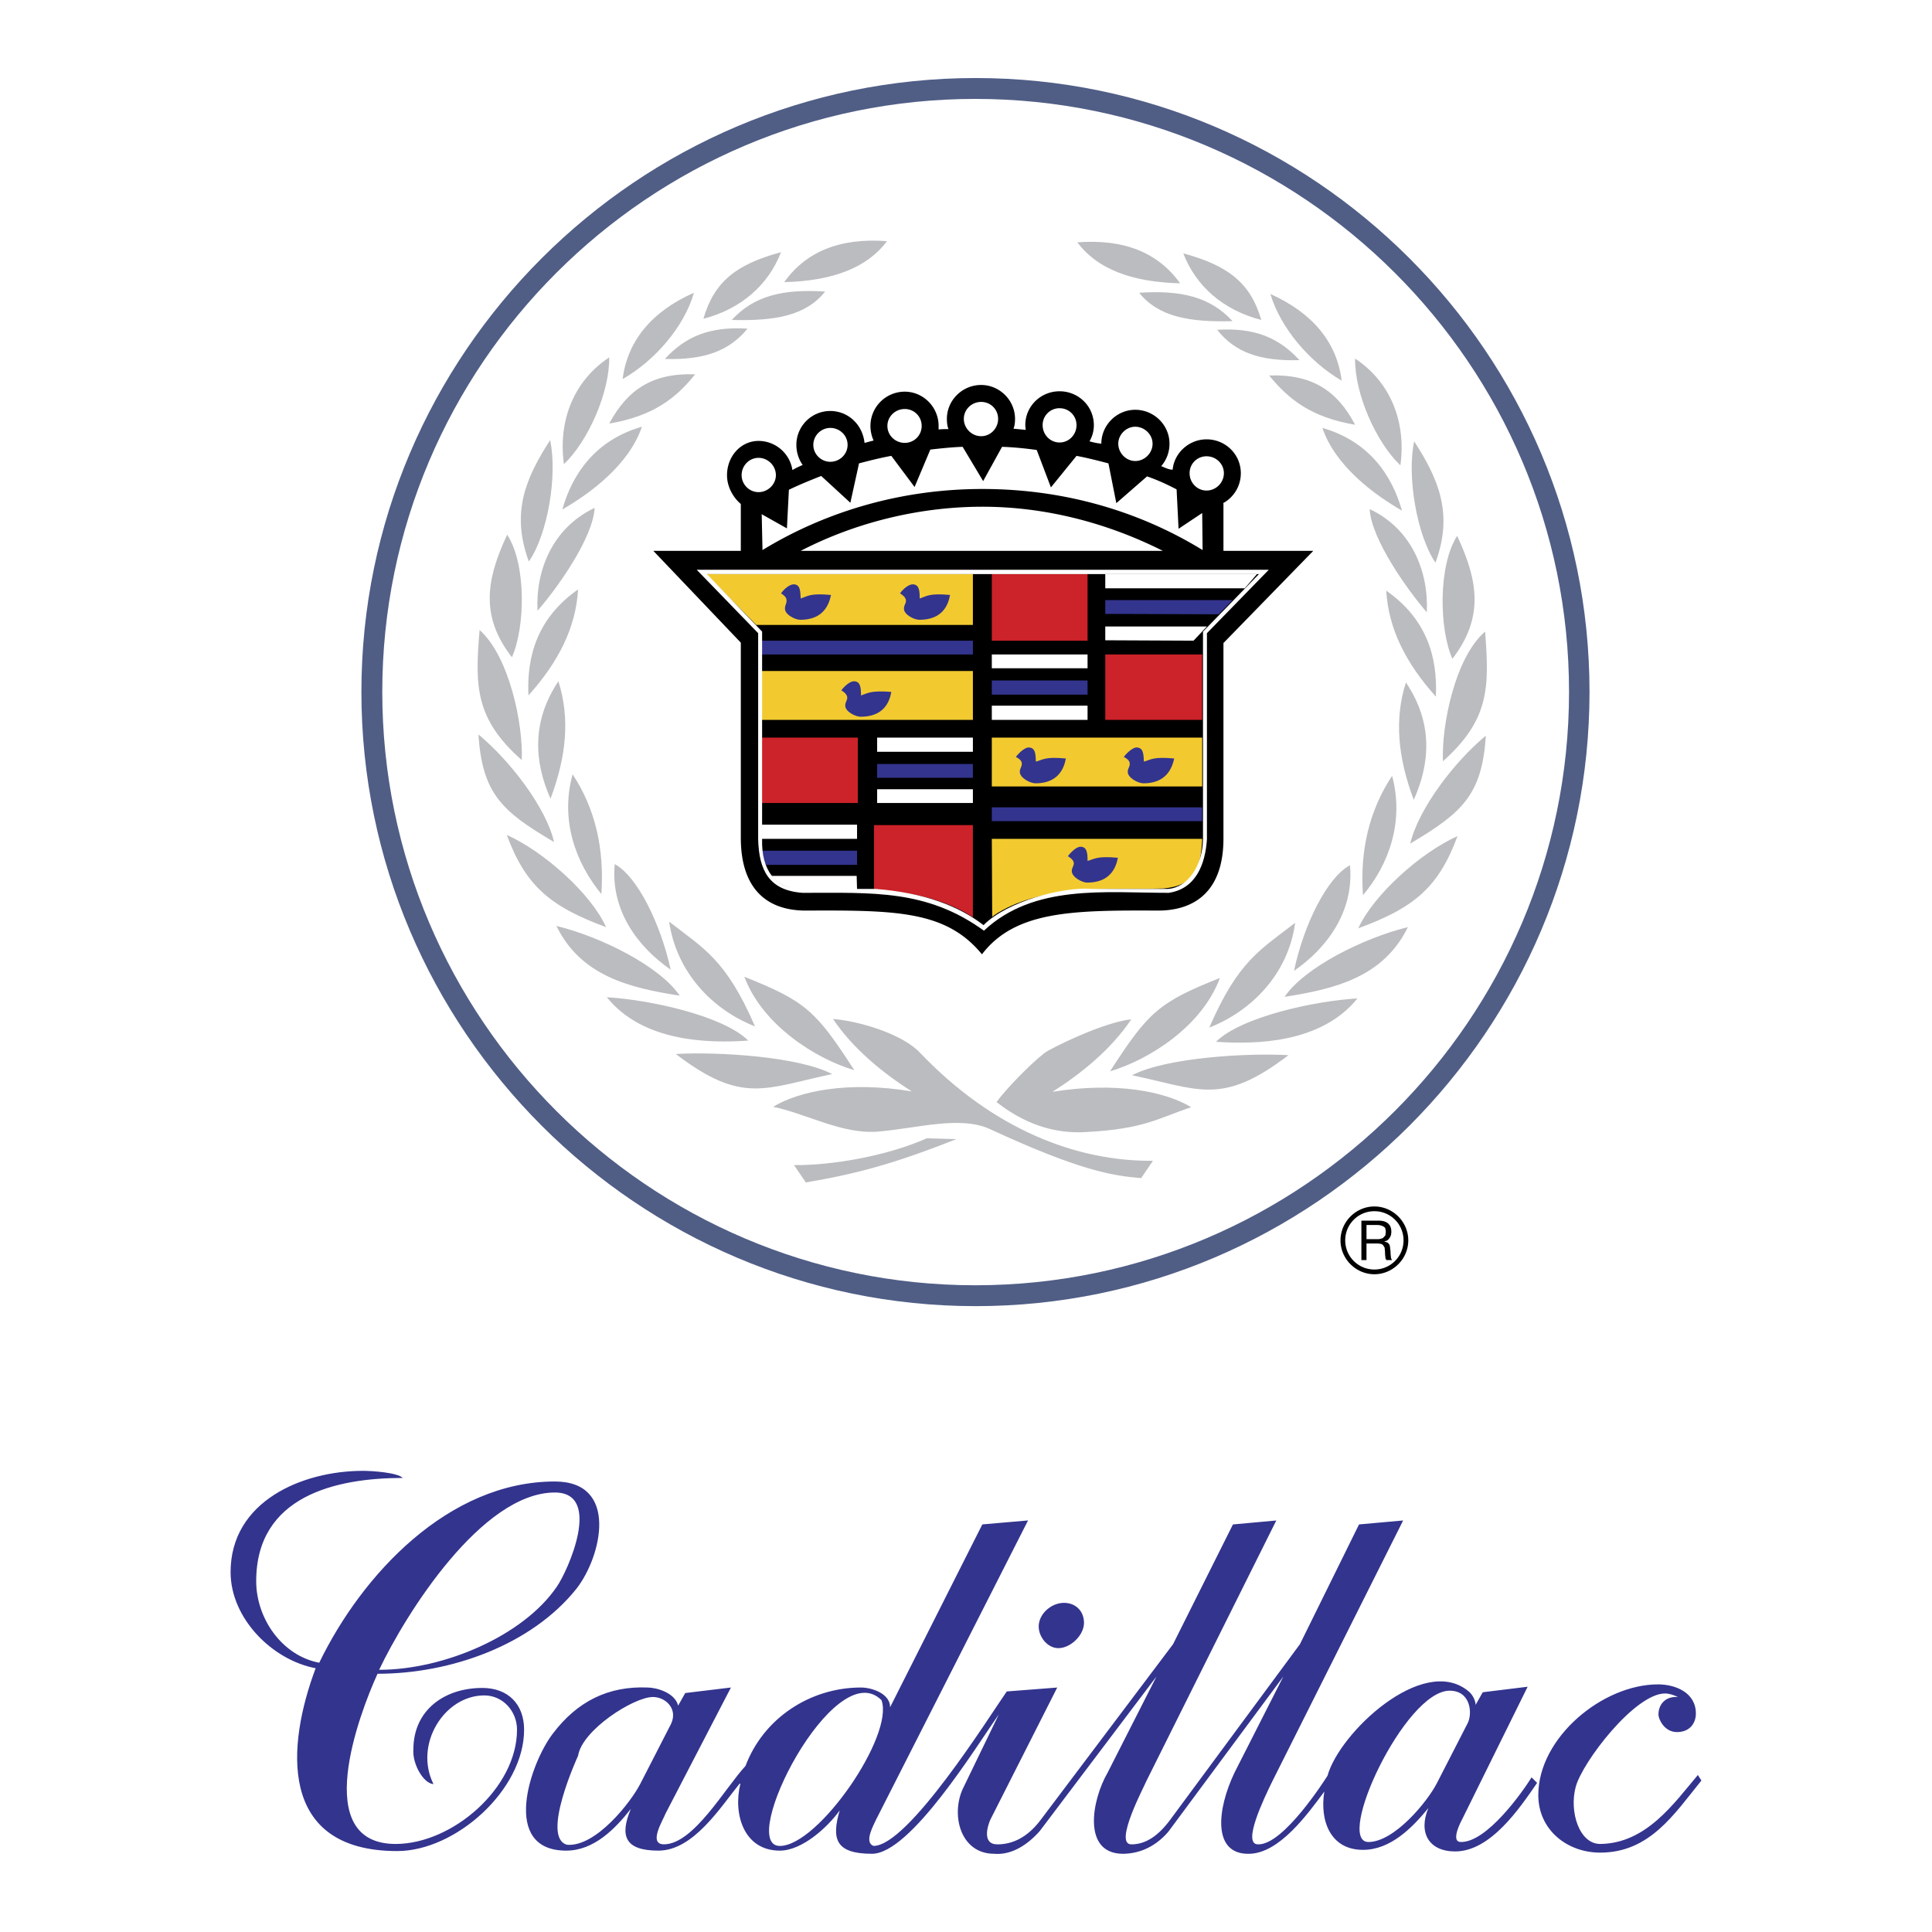 <?xml version="1.0" encoding="UTF-8"?> <svg xmlns="http://www.w3.org/2000/svg" width="2500" height="2500" viewBox="0 0 192.756 192.756"><g fill-rule="evenodd" clip-rule="evenodd"><path fill="#fff" d="M0 0h192.756v192.756H0V0z"></path><path d="M167.312 172.809c-1.297 0-1.848-1.336-1.848-1.729 0-1.062.707-1.848 1.926-1.77.041 0-.707-.354-1.258-.354-3.025 0-8.254 6.84-8.922 9.316s.354 5.699 2.436 5.699c4.6-.039 7.391-4.088 9.75-6.879l.354.551c-2.713 3.342-5.148 7.193-10.104 7.193-3.301 0-6.17-2.279-6.17-5.738 0-5.74 6.406-11.047 11.949-11.047 1.689 0 3.773.785 3.773 2.908.001.945-.589 1.85-1.886 1.85zM56.577 184.053c2.87.234 6.368-4.246 7.312-6.094l3.066-5.975c.707-1.533-.59-2.674-1.809-2.674-1.926 0-7.076 3.303-7.469 5.857 0 .001-3.774 8.177-1.1 8.886zm21.227.117c3.852 0 11.439-11.047 10.142-14.545-4.678-4.678-14.466 14.545-10.142 14.545zm58.729-.393c2.555 0 5.857-3.971 6.84-5.896l3.066-5.977c.471-.943.314-3.223-1.809-3.223-4.48.001-11.478 15.096-8.097 15.096zm-31.054-15.41l-6.684 13.207c-.273.631-.824 2.438.709 2.438 1.494 0 2.986-.668 4.322-2.438l13.209-17.531 5.975-11.949 4.326-.395-12.975 26.023c-.117.354-3.301 6.289-1.492 6.289 1.1 0 2.438-.471 3.93-2.516l12.895-17.453 5.896-11.949 4.402-.395-13.051 26.023c-.826 1.691-3.066 6.33-1.416 6.289 2.557.08 6.762-6.604 6.92-6.84 1.18-4.283 9.473-12.107 13.994-8.49.551.393.785 1.1.785 1.414l.709-1.258 4.48-.549-6.525 13.207c-.51.945-.982 2.281-.156 2.281 2.594.078 6.172-4.992 7.074-6.447l.551.551c-1.73 2.516-4.639 6.84-8.176 6.84-2.635 0-3.695-1.887-2.674-4.324-1.611 1.965-3.773 4.166-6.525 4.166-3.301 0-4.324-2.988-3.852-5.818-1.613 2.162-4.482 6.211-7.549 6.211-3.654.041-3.145-4.48-1.414-8.098l4.873-9.592-11.477 15.49c-1.455 1.689-3.146 2.199-4.561 2.199-4.01-.039-3.105-5.307-1.494-8.098l4.875-9.592-11.637 15.41c-1.139 1.297-2.75 2.438-4.559 2.279-3.342 0-4.325-3.812-3.146-6.445l3.616-7.469c-2.24 3.184-8.805 13.914-12.658 13.914-3.656 0-4.049-1.492-3.223-4.324-1.18 1.652-3.735 4.01-5.975 4.01-3.617 0-4.678-3.695-3.931-6.682h-.079c-1.887 2.318-4.6 6.682-8.099 6.682-3.34 0-3.891-1.453-2.751-4.166-1.573 2.004-3.695 4.166-6.447 4.166-6.604 0-3.577-8.766-1.336-11.674 2.437-3.225 5.542-4.758 9.434-4.6.904 0 2.751.512 3.066 1.809l.708-1.258 4.56-.551-6.525 12.578c-.235.629-1.769 3.066-.157 3.066 2.948 0 6.093-5.621 8.138-7.822 1.769-4.717 6.407-7.822 11.518-7.822 1.062 0 2.908.59 2.908 1.965l9.2-18.238 4.561-.395-15.175 29.875c-.157.395-1.258 2.242-.236 2.596 3.459 0 11.479-12.814 13.288-15.41l5.033-.39zm2.671-6.447c0 1.219-1.336 2.516-2.555 2.516-1.1 0-1.965-1.139-1.965-2.162 0-1.258 1.258-2.357 2.516-2.357 1.18-.001 2.004.823 2.004 2.003zm-52.596-3.617c1.101-1.572 4.6-9.395-.196-9.395-7.272 0-14.859 12.068-17.532 17.689 6.447.001 14.387-3.38 17.728-8.294zm-32.548-1.453c0-7.076 7.155-10.104 13.208-10.104.865 0 3.42.158 3.97.709-6.683 0-14.623 1.807-14.623 10.299 0 3.695 2.555 7.43 6.289 8.137 4.285-8.846 12.933-18.082 23.507-18.082 6.408 0 4.678 7.469 2.162 10.691-4.481 5.621-12.54 8.492-19.852 8.492-1.848 4.049-6.722 16.98 1.809 16.98 5.66 0 12.107-5.582 12.107-11.4 0-1.848-1.415-3.42-3.263-3.42-4.009 0-7.037 4.914-5.071 8.846-.983-.039-2.123-2.006-2.005-3.459 0-3.893 3.066-6.133 6.879-6.133 2.555 0 4.167 1.611 4.167 4.166 0 6.016-6.84 12.109-12.658 12.109-11.99 0-11.007-10.615-8.138-18.24-4.36-.826-8.488-4.992-8.488-9.591z" fill="#33348e"></path><path d="M116.014 54.958c-5.385-2.712-11.559-4.402-18.004-4.402-6.369 0-12.737 1.611-18.123 4.402h36.127zm6.013-4.756a3.396 3.396 0 0 0 1.77-2.988c0-1.887-1.533-3.381-3.42-3.381-1.73 0-3.225 1.336-3.381 3.027-.393 0-.748-.197-1.141-.354a3.406 3.406 0 0 0 .826-2.241c0-1.847-1.533-3.38-3.42-3.38-1.848 0-3.381 1.533-3.381 3.38a6.354 6.354 0 0 1-1.18-.235 3.19 3.19 0 0 0 .434-1.612c0-1.887-1.533-3.38-3.42-3.38-1.889 0-3.42 1.493-3.42 3.38 0 .157.039.314.039.472-.393-.04-.787-.079-1.219-.118.117-.275.156-.629.156-.983 0-1.847-1.533-3.38-3.381-3.38-1.886 0-3.419 1.533-3.419 3.38 0 .354.039.708.157 1.022-.314 0-.667 0-.982.04v-.354c0-1.887-1.533-3.42-3.381-3.42a3.422 3.422 0 0 0-3.42 3.42c0 .511.118 1.022.314 1.455-.314.079-.59.157-.904.236-.197-1.848-1.651-3.184-3.42-3.184a3.38 3.38 0 0 0-3.38 3.38c0 .747.236 1.455.629 2.005-.354.157-.708.314-1.022.511a3.43 3.43 0 0 0-3.381-2.909c-1.769 0-3.145 1.533-3.145 3.42 0 1.219.669 2.28 1.376 2.87v4.678h-8.727l8.727 9.159v19.459c0 5.188 2.673 7.272 6.486 7.272 9.002-.039 13.994 0 17.572 4.363 3.34-4.363 9.119-4.402 17.57-4.363 3.617 0 6.525-1.887 6.525-7.193v-19.5l8.963-9.199h-8.963V50.24l-.037-.038zm-1.65-4.679c.943 0 1.73.747 1.73 1.69s-.787 1.729-1.73 1.729-1.691-.786-1.691-1.729.748-1.69 1.691-1.69zm-7.115-2.948c.943 0 1.73.786 1.73 1.69 0 .943-.787 1.73-1.73 1.73-.904 0-1.691-.787-1.691-1.73-.001-.904.786-1.69 1.691-1.69zm-7.547-1.847c.943 0 1.689.746 1.689 1.69 0 .943-.746 1.729-1.689 1.729s-1.691-.786-1.691-1.729a1.677 1.677 0 0 1 1.691-1.69zm-7.824-.629c.943 0 1.691.747 1.691 1.69s-.748 1.73-1.691 1.73c-.943 0-1.729-.787-1.729-1.73s.786-1.69 1.729-1.69zm-7.626.707c.943 0 1.69.747 1.69 1.69s-.747 1.69-1.69 1.69-1.729-.747-1.729-1.69.786-1.69 1.729-1.69zm-7.43 1.887c.944 0 1.729.747 1.729 1.69 0 .944-.786 1.69-1.729 1.69-.904 0-1.69-.747-1.69-1.69a1.704 1.704 0 0 1 1.69-1.69zm-7.154 2.987c.943 0 1.729.787 1.729 1.73 0 .904-.786 1.69-1.729 1.69s-1.69-.786-1.69-1.69c0-.943.747-1.73 1.69-1.73zm.393 9.199l-.079-3.577 2.516 1.415.197-3.853c1.061-.511 2.122-.943 3.223-1.376l2.909 2.673.865-3.931c1.061-.275 2.123-.551 3.223-.747l2.319 3.105 1.572-3.734c1.061-.119 2.123-.236 3.224-.275L98.088 48l1.887-3.42c1.18.039 2.32.157 3.459.314l1.416 3.734 2.555-3.145c1.062.196 2.123.472 3.184.747l.787 3.971 3.066-2.673c1.021.354 1.965.786 2.947 1.297l.197 3.931 2.357-1.572.041 3.695c-6.408-3.931-13.916-6.093-21.975-6.093-7.94 0-15.488 2.162-21.935 6.093z"></path><path d="M98.953 80.548h20.99v1.376h-20.99v-1.376zM75.957 63.92h21.11v1.376h-21.11V63.92z" fill="#33348e"></path><path d="M110.273 57.277h15.135l-1.219 1.416h-13.916v-1.416zm0 5.228h10.143l-1.336 1.415-8.807-.04v-1.375zm-11.32 2.791h9.553v1.376h-9.553v-1.376zm0 5.111h9.553v1.415h-9.553v-1.415zm-11.44 3.184h9.553v1.415h-9.553v-1.415zm0 5.149h9.553v1.376h-9.553V78.74zm-11.556 3.538h9.552v1.416h-9.552v-1.416zm1.022 5.11h8.491l.04 1.416h-5.385c-1.102 0-2.557-.59-3.146-1.416z" fill="#fff"></path><path d="M110.273 59.872h12.697l-1.375 1.415-11.322-.039v-1.376zm-11.32 8.019h9.553v1.415h-9.553v-1.415zm-11.44 8.333h9.553V77.6h-9.553v-1.376zm-11.439 8.649h9.435v1.415h-9.12c-.157-.433-.275-.787-.315-1.415z" fill="#33348e"></path><path d="M119.943 83.693h-20.99l.039 7.784c.156-.158.393-.275.551-.394 4.795-2.909 11.32-2.28 16.51-2.438 3.144-.273 3.773-2.043 3.89-4.952zm-49.49-26.416h26.613v5.071H75.445l-4.992-5.071zm5.504 9.67h21.11v4.875h-21.11v-4.875zm22.996 6.644h20.99v4.875h-20.99v-4.875z" fill="#f2ca30"></path><path d="M87.199 82.318h9.867v9.198c-2.949-2.005-7.469-2.712-9.867-2.712v-6.486zm-11.242-8.727h9.63v6.525h-9.63v-6.525zm34.316-8.295h9.67v6.525h-9.67v-6.525zm-11.32-8.019h9.553v6.644h-9.553v-6.644z" fill="#cc2229"></path><path d="M83.936 68.874c.394-.511.904-.904 1.258-.904.668 0 .708.668.708 1.416.708-.236.943-.511 3.027-.354-.197 1.101-.826 2.477-3.066 2.477-.511 0-1.533-.511-1.533-1.101 0-.433.235-.511.196-.865-.04-.276-.315-.512-.59-.669zm5.857-9.671c.354-.511.904-.904 1.258-.904.668 0 .708.668.708 1.415.708-.236.944-.55 3.027-.354-.196 1.101-.825 2.477-3.066 2.477-.511 0-1.533-.511-1.533-1.101 0-.433.236-.511.197-.865-.04-.274-.315-.511-.591-.668zm-11.871 0c.354-.511.904-.904 1.258-.904.668 0 .668.668.707 1.415.708-.236.943-.55 3.027-.354-.236 1.101-.865 2.477-3.066 2.477-.511 0-1.533-.511-1.533-1.101 0-.433.196-.511.157-.865 0-.274-.276-.511-.55-.668zm23.43 16.314c.393-.511.943-.943 1.258-.943.707 0 .707.668.746 1.415.707-.197.904-.511 2.988-.314-.197 1.062-.826 2.477-3.027 2.477-.551 0-1.572-.551-1.572-1.141 0-.393.236-.511.197-.864-.001-.237-.276-.473-.59-.63zm10.769 0c.395-.511.943-.943 1.258-.943.709 0 .709.668.748 1.415.707-.197.904-.511 3.025-.314-.234 1.062-.863 2.477-3.064 2.477-.551 0-1.572-.551-1.572-1.141 0-.393.234-.511.195-.864 0-.237-.275-.473-.59-.63zm-5.582 9.906c.395-.511.904-.944 1.258-.944.67 0 .709.668.709 1.416.707-.197.943-.511 3.025-.314-.195 1.061-.824 2.477-3.064 2.477-.512 0-1.533-.55-1.533-1.141 0-.393.234-.51.195-.864-.039-.237-.315-.472-.59-.63z" fill="#33348e"></path><path d="M97.342 130.314c33.727 0 61.244-27.557 61.244-61.284 0-33.728-27.518-61.245-61.244-61.245-33.729 0-61.285 27.517-61.285 61.245 0 33.728 27.556 61.284 61.285 61.284zm-.041-2.082c32.629 0 59.242-26.613 59.242-59.202 0-32.627-26.613-59.162-59.242-59.162-32.548 0-59.161 26.535-59.161 59.162 0 32.589 26.613 59.202 59.161 59.202z" fill="#505e86"></path><path d="M135.512 92.617c1.533-3.341 6.211-7.547 9.906-9.199-1.889 5.111-4.324 7.155-9.906 9.199zm-17.77-64.351c-4.873-.118-8.293-1.454-10.258-4.088 4.676-.354 8.057 1.022 10.258 4.088zm8.098 3.656c-3.812-.983-6.525-3.381-7.783-6.644 4.521 1.22 6.722 2.988 7.783 6.644zm8.019 6.054c-3.184-1.848-6.092-5.229-7.115-8.648 4.285 1.926 6.645 4.874 7.115 8.648zm5.858 8.452c-2.398-2.28-4.559-7.076-4.52-10.653 3.576 2.358 5.11 6.368 4.52 10.653zm3.498 9.709c-1.846-2.712-2.869-8.609-2.121-12.107 2.435 3.774 3.929 7.233 2.121 12.107zm1.691 9.592c-1.338-3.027-1.416-9.317.473-12.265 2.121 4.52 2.672 8.177-.473 12.265zm-.943 10.22c-.158-3.577 1.219-10.378 4.205-12.933.434 5.543.434 8.805-4.205 12.933zm-3.264 8.216c.826-3.459 4.363-8.137 7.549-10.771-.394 5.897-2.32 7.666-7.549 10.771zM122.971 32.04c-4.324.119-7.391-.432-9.316-2.83 4.165-.275 7.075.393 9.316 2.83zm6.683 3.892c-3.971.118-6.447-.787-8.217-3.027 3.815-.237 6.172.825 8.217 3.027zm5.543 6.446c-4.404-.747-6.645-2.555-8.57-4.914 4.285-.156 6.801 1.534 8.57 4.914zm4.678 8.57c-2.791-1.612-6.645-4.442-7.941-8.255 4.677 1.337 6.957 4.756 7.941 8.255zm2.477 10.142c-1.967-2.28-5.543-7.312-5.701-10.299 4.245 2.004 5.896 6.29 5.701 10.299zm.904 8.412c-2.988-3.341-4.719-6.722-4.953-10.574 4.009 2.791 5.148 6.604 4.953 10.574zm-2.203 10.3c-1.572-4.167-1.965-8.019-.785-11.714 2.752 4.087 2.398 8.097.785 11.714zm-5.071 9.513c-.314-4.481.629-8.452 2.908-11.911 1.221 4.559-.312 8.845-2.908 11.911zm-7.822 10.142c1.965-2.909 7.822-5.857 12.305-6.958-2.438 4.991-7.274 6.171-12.305 6.958zm-6.84 4.481c2.555-2.516 9.945-4.088 14.111-4.324-3.615 4.482-10.14 4.599-14.111 4.324zm-8.373 3.341c3.381-1.77 11.479-2.24 15.605-2.004-6.681 5.11-8.962 3.381-15.605 2.004zm16.157-10.416c.982-4.64 3.303-9.318 5.582-10.536.431 4.599-2.28 8.255-5.582 10.536zm-8.452 5.66c2.908-6.723 5.148-7.784 8.568-10.457-.706 5.151-4.363 8.805-8.568 10.457zm-9.906 4.364c3.812-5.896 4.834-6.879 10.967-9.316-1.809 4.872-7.115 8.175-10.967 9.316zm-18.28 6.681c-3.97 1.77-9.473 2.713-13.247 2.674l1.179 1.729c4.875-.824 8.688-1.807 15.016-4.322l-2.948-.081zm12.54-4.638c2.91-1.848 5.857-4.244 7.863-7.232-2.752.275-8.098 2.908-8.688 3.381-1.494 1.18-3.854 3.617-4.758 4.875 3.459 2.711 6.645 3.145 9.002 2.986 5.74-.314 7.037-1.336 10.418-2.477-2.595-1.572-7.507-2.555-13.837-1.533zm-14.033-.039c-2.909-1.848-5.897-4.285-7.862-7.232 2.751.236 6.958 1.533 8.688 3.381 7.272 7.625 15.606 10.85 23.233 10.771l-1.18 1.729c-2.869-.236-6.133-.746-15.135-4.914-2.988-1.336-7.272-.039-11.164.275-3.538.275-7.037-1.77-10.417-2.477 2.594-1.572 7.508-2.594 13.837-1.533zm-5.74-2.121c-3.813-5.898-4.835-6.881-10.967-9.318 1.808 4.835 7.115 8.177 10.967 9.318zm-9.905-4.366c-2.909-6.722-5.15-7.783-8.57-10.456.746 5.111 4.363 8.806 8.57 10.456zm-8.412-5.66c-1.022-4.639-3.342-9.316-5.583-10.535-.433 4.6 2.28 8.255 5.583 10.535zm-6.919-7.547c.314-4.481-.59-8.491-2.87-11.95-1.258 4.599.314 8.844 2.87 11.95zm-5.072-9.513c1.572-4.167 1.966-8.019.786-11.714-2.711 4.048-2.397 8.097-.786 11.714zm-2.201-10.299c2.987-3.341 4.717-6.722 4.953-10.575-4.01 2.791-5.15 6.605-4.953 10.575zm.904-8.452c1.966-2.24 5.543-7.272 5.7-10.259-4.245 2.004-5.897 6.288-5.7 10.259zm2.477-10.103c2.791-1.611 6.643-4.442 7.94-8.255-4.677 1.337-6.958 4.757-7.94 8.255zm4.678-8.57c4.403-.747 6.683-2.555 8.57-4.913-4.246-.158-6.762 1.533-8.57 4.913zm5.543-6.446c4.009.118 6.446-.826 8.255-3.027-3.853-.236-6.211.825-8.255 3.027zm6.682-3.892c4.363.117 7.39-.433 9.316-2.831-4.166-.274-7.075.394-9.316 2.831zm10.024 75.24c-3.38-1.77-11.479-2.24-15.606-2.006 6.682 5.112 8.963 3.381 15.606 2.006zm-8.373-3.342c-2.555-2.516-9.945-4.088-14.112-4.324 3.617 4.483 10.142 4.6 14.112 4.324zm-6.84-4.482c-1.965-2.908-7.783-5.856-12.304-6.957 2.438 4.992 7.273 6.172 12.304 6.957zm-7.351-6.839c-1.494-3.341-6.211-7.547-9.906-9.199 1.887 5.111 4.363 7.155 9.906 9.199zm-5.189-8.491c-.786-3.42-4.363-8.098-7.547-10.731.393 5.895 2.319 7.664 7.547 10.731zm-3.223-8.176c.158-3.577-1.257-10.378-4.206-12.973-.472 5.543-.472 8.845 4.206 12.973zm-.983-10.261c1.336-2.987 1.454-9.277-.472-12.225-2.122 4.521-2.673 8.177.472 12.225zm1.691-9.552c1.887-2.712 2.87-8.609 2.123-12.107-2.438 3.774-3.931 7.233-2.123 12.107zm3.498-9.709c2.397-2.28 4.56-7.115 4.521-10.653-3.577 2.358-5.111 6.368-4.521 10.653zm5.858-8.492c3.184-1.808 6.132-5.188 7.115-8.609-4.285 1.888-6.644 4.875-7.115 8.609zm8.058-6.014c3.774-.983 6.486-3.381 7.744-6.644-4.521 1.219-6.683 2.988-7.744 6.644zm8.059-3.656c4.874-.118 8.294-1.455 10.26-4.088-4.678-.353-8.059 1.023-10.26 4.088z" fill="#bbbcbf"></path><path d="M120.416 63.173v20.56c-.158 2.477-1.102 4.953-3.812 5.346-6.291 0-13.445-.904-18.438 3.774-5.7-4.127-11.085-3.774-18.082-3.774-3.38-.235-4.363-2.279-4.442-5.346v-20.56l-6.132-6.329h57.079l-6.173 6.329zm-49.884-5.896h55.074l-5.582 5.739v20.717c-.039 2.634-1.533 4.835-3.5 4.953h-7.625c-2.83-.236-8.451 1.257-10.771 3.616-2.437-1.887-5.857-3.224-10.771-3.616h-7.272c-2.791 0-4.127-1.927-4.049-4.953V63.016l-5.504-5.739z" fill="#fff"></path><path d="M135.826 125.717v-3.932h1.729c.826 0 1.258.393 1.258 1.1 0 .197-.039.434-.156.59-.119.197-.275.354-.512.354v.039c.117.041.236.08.314.119.078.078.158.156.197.275 0 .078.039.156.039.275 0 .078.039.234.039.354 0 .275.039.471.039.551 0 .078.039.156.117.275h-.549a.356.356 0 0 1-.119-.275c0-.041-.039-.236-.039-.473 0-.197-.039-.393-.039-.512-.078-.078-.117-.195-.197-.273-.117-.08-.314-.119-.51-.119h-1.102v1.652h-.509zm.51-3.5v1.416h1.141c.236 0 .393-.08.512-.119.078-.117.195-.195.234-.273 0-.119.039-.236.039-.316 0-.195-.039-.314-.078-.432a.841.841 0 0 0-.314-.195 1.357 1.357 0 0 0-.432-.08h-1.102v-.001zm.787-1.375c1.611 0 2.908 1.297 2.908 2.908s-1.297 2.91-2.908 2.91-2.91-1.299-2.91-2.91 1.299-2.908 2.91-2.908zm0-.473c1.848 0 3.381 1.533 3.381 3.381s-1.533 3.381-3.381 3.381-3.381-1.533-3.381-3.381 1.533-3.381 3.381-3.381z"></path></g></svg> 